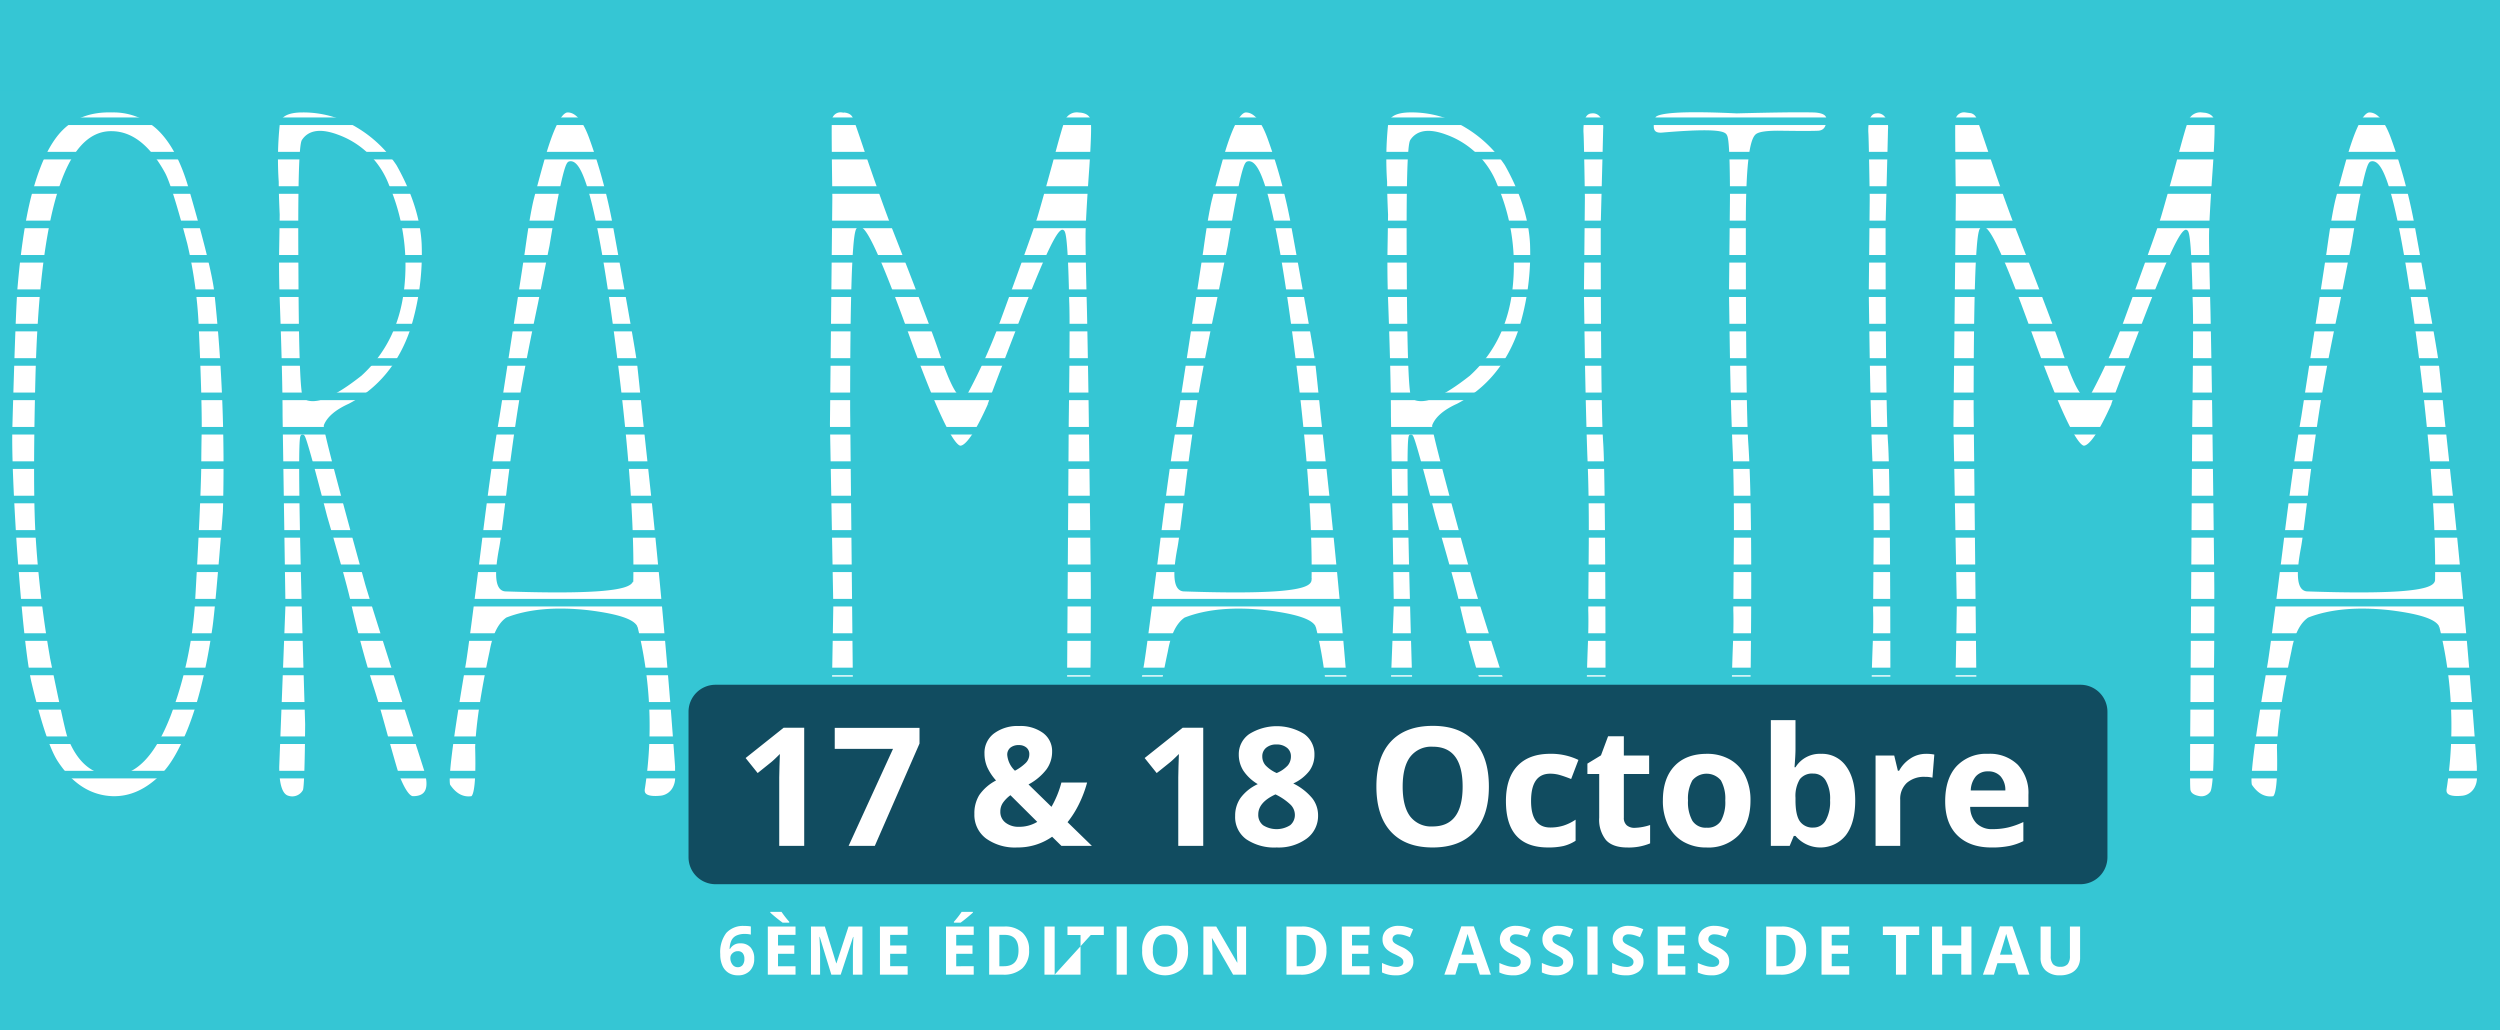 <svg xmlns="http://www.w3.org/2000/svg" xmlns:xlink="http://www.w3.org/1999/xlink" width="614" height="253" viewBox="0 0 614 253">
  <rect x="0" y="0" width="614" height="253" fill="#808080" stroke="none"/>
  <defs>
    <clipPath id="clip-path">
      <path id="Tracé_23693" data-name="Tracé 23693" d="M0-8.6H710.348V-193.4H0Z" transform="translate(0 193.403)" fill="none"/>
    </clipPath>
    <clipPath id="clip-path-2">
      <path id="Tracé_23814" data-name="Tracé 23814" d="M0,24.8H353.494V-49.067H0Z" transform="translate(0 49.067)" fill="none"/>
    </clipPath>
    <clipPath id="clip-logo">
      <rect width="614" height="253"/>
    </clipPath>
  </defs>
  <g id="logo" clip-path="url(#clip-logo)">
    <rect width="614" height="253" fill="#fff"/>
    <path id="Tracé_23809" data-name="Tracé 23809" d="M107.946-924.7H901.055v-272.579H107.946Z" transform="translate(-185.415 1190.812)" fill="#35c6d4"/>
    <g id="Groupe_5907" data-name="Groupe 5907" transform="translate(-47 12)">
      <g id="Groupe_5906" data-name="Groupe 5906" transform="translate(0 0)" clip-path="url(#clip-path)">
        <g id="Groupe_5882" data-name="Groupe 5882" transform="translate(49.537 15.106)">
          <path id="Tracé_23669" data-name="Tracé 23669" d="M-1.164-.26q7.181.119,12.6,10.009,1.647,3.063,5.417,17.309a109.78,109.78,0,0,1,2.825,21.077q.707,15.544.706,23.9-.118,6-.118,9.42-.119,8.716-1.531,33.559a95.069,95.069,0,0,1-6.005,27.789Q7.079,157.291-1.164,157.055q-7.184-.235-10.6-9.3-.707-2.12-4.121-18.84a268.187,268.187,0,0,1-3.533-29.085q-.826-11.773-.118-39.917Q-18-.729-1.164-.26M26.508,92.763a401.592,401.592,0,0,0-2.12-54.047q-.707-6.241-6.241-25.317Q15.2,3.04,10.023-1.673A16.337,16.337,0,0,0-1.164-5.794q-7.771-.235-12.482,4.475-4.238,4.238-7.065,13.777Q-23.42,21.173-24.832,37.3q-.472,5.3-1.295,34.619-.238,8.363,1.06,28.849,1.882,26.259,3.65,34.03,3.533,14.837,6.477,19.43,5.532,8.478,13.777,8.831,6.712.235,12.482-5.652,3.3-3.3,6.476-11.069,3.886-9.653,6.123-24.963.707-4.708,2.591-28.614M45.885,1.625q-1.061,1.3-.825,31.911.116,30.5,1.177,31.086,3.533,2.237,13.542-5.652,9.42-8.594,10.48-22.726a49.484,49.484,0,0,0-3.886-23.668A20.568,20.568,0,0,0,54.128.565q-6.005-2.236-8.242,1.06M61.31,109.955q.469,2,14.484,45.806,2.353,7.3-3.062,7.3-1.651,0-3.769-5.3-.472-1.3-2.708-9.3-2.472-9.065-3.769-12.952-3.179-10.126-5.652-21.2-1.178-5.062-5.652-20.371Q46.12,74.277,45.649,74.277q-1.178-1.882,1.06,70.65-.119,15.544-.589,16.367A3.447,3.447,0,0,1,42,162.943q-2.591-.707-2.59-7.536l1.531-39.682-.707-46.512q0-9.538-.706-28.732-.236-6.239-.118-12.952.116-7.065.118-7.772-.236-5.18-.235-8.006a83.273,83.273,0,0,1,.235-14.013q.235-3.533,6.123-3.533A25.733,25.733,0,0,1,59.191-2.025a30.878,30.878,0,0,1,9.891,9.42q5.769,10.245,6.241,19.547A62.735,62.735,0,0,1,72.5,48.136Q68.139,60.853,57.189,66.623q-4.711,2.12-5.888,4.946-.353.824,10.009,38.386m65.064-.471q-.237,3.417-30.968,2.355-2.944-.235-1.06-10.127.469-2.353,2.119-16.367,1.882-14.837,3.415-23.432,1.413-8.006,4-20.253,2.353-11.892,2.825-14.13,3.3-20.017,4.475-20.371,4.592-1.294,10.244,40.153,5.3,39.329,4.946,62.172m11.186,45.806q-2.237-31.557-5.769-65.469-.945-8.713-2.355-21.9-.707-7.065-1.177-11.3-.238-2.707-5.769-33.088A133.822,133.822,0,0,0,116.6,1.271q-2.472-7.065-5.888-7.065-2.825,0-6.358,12.717-1.413,5.064-2.473,9.184-.945,4-2.119,12.6-5.537,36.15-6.241,40.624-1.885,10.717-4.592,32.735-2.825,22.607-3.65,27.788-4.945,28.968-3.768,30.262,2.353,3.417,5.652,2.944,1.647-.354,1.295-12.482.354-8.594,3.533-23.432,1.061-6.005,3.886-8.007,7.887-3.06,19.782-1.766,10.6,1.3,11.775,3.768a101.171,101.171,0,0,1,1.767,39.683q-.354,2.591,4.356,2.119a4.286,4.286,0,0,0,3.3-2.119,5.433,5.433,0,0,0,.706-3.18ZM239.548-3.91q-.707-1.767-3.415-1.884a3.6,3.6,0,0,0-3.768,2.355q-.707,1.766-2.944,10.244-2.71,9.891-3.768,13.423-.826,2.826-8.832,24.728a138.525,138.525,0,0,1-8.36,18.722q-1.651,2.945-6.241-10.715-2.591-7.535-11.421-30.026-2.12-5.415-6.005-16.721-3.417-10.245-3.65-10.48-.707-1.529-3.061-1.531a2.6,2.6,0,0,0-2.944,2.355q-.119,1.531.118,18.958l-.589,55.7.825,44.745-.589,33.559q0,13.424,3.885,13.424,3.533,0,3.533-5.77l-1.06-19.429-.706-70.3q0-39.091,1.295-43.567,1.294-4.708,11.657,23.9,10.479,29.2,13.659,29.2,2.472,0,7.183-10.479-.591,1.178,7.3-19.311,8.359-21.9,10.479-23.2.942-.823,1.3,17.073.235,4.592-.118,29.909l-.471,73.477q-.119,14.956,0,16.25,0,1.885,2.708,2.355a3.143,3.143,0,0,0,3.061-1.3q.942-1.294.942-14.483V131.856q.116-.707.118-20.135,0-3.533-.471-39.918-.119-10.6-.471-28.26-.353-13.777-.353-18.486,0-3.767.942-17.074.705-10.714.235-11.892m53.407,113.394q-.236,3.417-30.968,2.355-2.944-.235-1.06-10.127.469-2.353,2.119-16.367,1.882-14.837,3.415-23.432,1.413-8.006,4-20.253,2.353-11.892,2.825-14.13,3.3-20.017,4.475-20.371,4.592-1.294,10.244,40.153,5.3,39.329,4.946,62.172m11.186,45.806q-2.237-31.557-5.769-65.469-.945-8.713-2.355-21.9-.707-7.065-1.177-11.3-.238-2.707-5.77-33.088a133.71,133.71,0,0,0-5.887-22.255q-2.472-7.065-5.888-7.065-2.825,0-6.358,12.717-1.413,5.064-2.473,9.184-.945,4-2.119,12.6-5.537,36.15-6.241,40.624-1.885,10.717-4.592,32.735-2.825,22.607-3.65,27.788-4.945,28.968-3.768,30.262,2.353,3.417,5.652,2.944,1.647-.354,1.295-12.482.354-8.594,3.533-23.432,1.061-6.005,3.886-8.007,7.887-3.06,19.782-1.766,10.6,1.3,11.775,3.768a101.171,101.171,0,0,1,1.767,39.683q-.354,2.591,4.356,2.119a4.287,4.287,0,0,0,3.3-2.119,5.433,5.433,0,0,0,.706-3.18ZM318.1,1.625q-1.061,1.3-.825,31.911.116,30.5,1.177,31.086,3.533,2.237,13.542-5.652,9.42-8.594,10.48-22.726a49.484,49.484,0,0,0-3.886-23.668A20.568,20.568,0,0,0,326.344.565q-6.005-2.236-8.242,1.06m15.425,108.33q.469,2,14.484,45.806,2.354,7.3-3.061,7.3-1.651,0-3.769-5.3-.472-1.3-2.708-9.3Q336,139.394,334.7,135.507q-3.179-10.126-5.652-21.2-1.178-5.062-5.652-20.371-5.064-19.665-5.534-19.665-1.178-1.882,1.06,70.65-.119,15.544-.589,16.367a3.447,3.447,0,0,1-4.121,1.649q-2.591-.707-2.59-7.536l1.531-39.682-.707-46.512q0-9.538-.706-28.732-.238-6.239-.118-12.952.116-7.065.118-7.772-.238-5.18-.235-8.006a83.272,83.272,0,0,1,.235-14.013q.235-3.533,6.123-3.533a25.733,25.733,0,0,1,13.542,3.769,30.879,30.879,0,0,1,9.891,9.42q5.769,10.245,6.241,19.547a62.735,62.735,0,0,1-2.826,21.194q-4.357,12.718-15.307,18.487-4.711,2.12-5.888,4.946-.353.824,10.009,38.386m31.505,53.223q1.647,0,1.648-3.061t-.353-6.948q-.238-4.354-.236-8.831,0-60.76-.589-68.648-.59-9.067-.589-53.695Q365.5-.375,365.5-1.2a4.95,4.95,0,0,0-.765-3.179,2.634,2.634,0,0,0-2.532-1.177q-2.591.118-2.472,5.063.115,1.059.353,16.131l-.235,23.315q0,.473.235,16.132.235,13.07.589,23.551.47,10.482.354,23.432-.119,15.307-.118,14.954.116,3.3-.118,8.949-.238,6.358-.236,8.948,0,3.652-.235,15.426-.119,2.71-.119,4.827-.118,3.533-.176,5.3a2.838,2.838,0,0,0,1.589,2.708,6.318,6.318,0,0,0,3.415,0m36.215-.589q1.529-1.059,1.3-6.594,0-.353-.589-6.359-.354-4.945-.354-7.889.707-49.336-.471-66.058-.59-9.067-.589-53.695,0-20.017,2.354-21.666,1.061-.707,5.182-.706,7.771.119,9.891,0,2.355-.235,2.355-3.3,0-2.12-4.121-2.119-4.83-.116-18.37.236Q378.05-6.5,377.462-4.263q-1.531,4.592,2,4.357Q394.417-1.2,395.007.447q.707.945.706,15.19l-.235,23.2q0,.591.235,16.132.235,13.189.707,23.55.353,10.6.235,23.551-.119,13.777-.118,14.954.116,3.3-.118,8.949-.238,6.358-.236,8.948,0,3.652-.235,15.426,0-1.175-.354,7.419-.238,4.829,1.3,5.062,3.413.589,4.356-.235m33.743.589q1.647,0,1.648-3.061t-.354-6.948q-.237-4.354-.235-8.831,0-60.76-.589-68.648-.591-9.067-.59-53.695.589-22.371.59-23.2a4.952,4.952,0,0,0-.766-3.179,2.633,2.633,0,0,0-2.531-1.177q-2.591.118-2.473,5.063.116,1.059.354,16.131l-.236,23.315q0,.473.236,16.132.235,13.07.589,23.551.469,10.482.354,23.432-.119,15.307-.118,14.954.116,3.3-.118,8.949-.236,6.358-.235,8.948,0,3.652-.236,15.426-.117,2.71-.118,4.827-.119,3.533-.177,5.3a2.841,2.841,0,0,0,1.59,2.708,6.318,6.318,0,0,0,3.415,0M515.48-3.91q-.707-1.767-3.415-1.884A3.6,3.6,0,0,0,508.3-3.439q-.707,1.766-2.944,10.244-2.71,9.891-3.768,13.423-.826,2.826-8.832,24.728a138.405,138.405,0,0,1-8.36,18.722q-1.651,2.945-6.241-10.715-2.593-7.535-11.422-30.026-2.12-5.415-6.005-16.721-3.417-10.245-3.65-10.48-.707-1.529-3.061-1.531a2.6,2.6,0,0,0-2.944,2.355q-.119,1.531.117,18.958l-.589,55.7.825,44.745-.589,33.559q0,13.424,3.885,13.424,3.533,0,3.533-5.77l-1.06-19.429-.706-70.3q0-39.091,1.295-43.567,1.294-4.708,11.657,23.9,10.479,29.2,13.659,29.2,2.474,0,7.183-10.479-.59,1.178,7.3-19.311,8.359-21.9,10.48-23.2.94-.823,1.295,17.073.235,4.592-.117,29.909l-.471,73.477q-.119,14.956,0,16.25,0,1.885,2.708,2.355a3.143,3.143,0,0,0,3.061-1.3q.942-1.294.942-14.483V131.856q.116-.707.118-20.135,0-3.533-.471-39.918-.118-10.6-.47-28.26-.354-13.777-.354-18.486,0-3.767.942-17.074.707-10.714.235-11.892m53.407,113.394q-.236,3.417-30.968,2.355-2.944-.235-1.06-10.127.469-2.353,2.119-16.367,1.883-14.837,3.415-23.432,1.413-8.006,4-20.253,2.353-11.892,2.826-14.13,3.3-20.017,4.474-20.371,4.592-1.294,10.245,40.153,5.3,39.329,4.945,62.172m11.186,45.806q-2.237-31.557-5.769-65.469-.945-8.713-2.355-21.9-.707-7.065-1.177-11.3-.238-2.707-5.769-33.088a133.827,133.827,0,0,0-5.888-22.255q-2.472-7.065-5.888-7.065-2.825,0-6.358,12.717-1.413,5.064-2.473,9.184-.943,4-2.119,12.6-5.537,36.15-6.24,40.624-1.886,10.717-4.593,32.735-2.825,22.607-3.65,27.788-4.945,28.968-3.768,30.262,2.353,3.417,5.652,2.944,1.648-.354,1.3-12.482.353-8.594,3.533-23.432,1.059-6.005,3.885-8.007,7.887-3.06,19.782-1.766,10.6,1.3,11.775,3.768a101.169,101.169,0,0,1,1.767,39.683q-.354,2.591,4.356,2.119a4.287,4.287,0,0,0,3.3-2.119,5.433,5.433,0,0,0,.706-3.18Z" transform="translate(26.164 5.837)" fill="#fff"/>
        </g>
        <g id="Groupe_5883" data-name="Groupe 5883" transform="translate(49.537 15.106)">
          <path id="Tracé_23670" data-name="Tracé 23670" d="M-1.164-.26q7.181.119,12.6,10.009,1.647,3.063,5.417,17.309a109.78,109.78,0,0,1,2.825,21.077q.707,15.544.706,23.9-.118,6-.118,9.42-.119,8.716-1.531,33.559a95.069,95.069,0,0,1-6.005,27.789Q7.079,157.291-1.164,157.055q-7.184-.235-10.6-9.3-.707-2.12-4.121-18.84a268.187,268.187,0,0,1-3.533-29.085q-.826-11.773-.118-39.917Q-18-.729-1.164-.26ZM26.508,92.763a401.592,401.592,0,0,0-2.12-54.047q-.707-6.241-6.241-25.317Q15.2,3.04,10.023-1.673A16.337,16.337,0,0,0-1.164-5.794q-7.771-.235-12.482,4.475-4.238,4.238-7.065,13.777Q-23.42,21.173-24.832,37.3q-.472,5.3-1.295,34.619-.238,8.363,1.06,28.849,1.882,26.259,3.65,34.03,3.533,14.837,6.477,19.43,5.532,8.478,13.777,8.831,6.712.235,12.482-5.652,3.3-3.3,6.476-11.069,3.886-9.653,6.123-24.963Q24.623,116.669,26.508,92.763ZM45.885,1.625q-1.061,1.3-.825,31.911.116,30.5,1.177,31.086,3.533,2.237,13.542-5.652,9.42-8.594,10.48-22.726a49.484,49.484,0,0,0-3.886-23.668A20.568,20.568,0,0,0,54.128.565Q48.122-1.671,45.885,1.625ZM61.31,109.955q.469,2,14.484,45.806,2.353,7.3-3.062,7.3-1.651,0-3.769-5.3-.472-1.3-2.708-9.3-2.472-9.065-3.769-12.952-3.179-10.126-5.652-21.2-1.178-5.062-5.652-20.371Q46.12,74.277,45.649,74.277q-1.178-1.882,1.06,70.65-.119,15.544-.589,16.367A3.447,3.447,0,0,1,42,162.943q-2.591-.707-2.59-7.536l1.531-39.682-.707-46.512q0-9.538-.706-28.732-.236-6.239-.118-12.952.116-7.065.118-7.772-.236-5.18-.235-8.006a83.273,83.273,0,0,1,.235-14.013q.235-3.533,6.123-3.533A25.733,25.733,0,0,1,59.191-2.025a30.878,30.878,0,0,1,9.891,9.42q5.769,10.245,6.241,19.547A62.735,62.735,0,0,1,72.5,48.136Q68.139,60.853,57.189,66.623q-4.711,2.12-5.888,4.946Q50.949,72.393,61.31,109.955Zm65.064-.471q-.237,3.417-30.968,2.355-2.944-.235-1.06-10.127.469-2.353,2.119-16.367,1.882-14.837,3.415-23.432,1.413-8.006,4-20.253,2.353-11.892,2.825-14.13,3.3-20.017,4.475-20.371,4.592-1.294,10.244,40.153Q126.728,86.641,126.375,109.484Zm11.186,45.806q-2.237-31.557-5.769-65.469-.945-8.713-2.355-21.9-.707-7.065-1.177-11.3-.238-2.707-5.769-33.088A133.822,133.822,0,0,0,116.6,1.271q-2.472-7.065-5.888-7.065-2.825,0-6.358,12.717-1.413,5.064-2.473,9.184-.945,4-2.119,12.6-5.537,36.15-6.241,40.624-1.885,10.717-4.592,32.735-2.825,22.607-3.65,27.788-4.945,28.968-3.768,30.262,2.353,3.417,5.652,2.944,1.647-.354,1.295-12.482.354-8.594,3.533-23.432,1.061-6.005,3.886-8.007,7.887-3.06,19.782-1.766,10.6,1.3,11.775,3.768a101.171,101.171,0,0,1,1.767,39.683q-.354,2.591,4.356,2.119a4.286,4.286,0,0,0,3.3-2.119,5.433,5.433,0,0,0,.706-3.18ZM239.548-3.91q-.707-1.767-3.415-1.884a3.6,3.6,0,0,0-3.768,2.355q-.707,1.766-2.944,10.244-2.71,9.891-3.768,13.423-.826,2.826-8.832,24.728a138.525,138.525,0,0,1-8.36,18.722q-1.651,2.945-6.241-10.715-2.591-7.535-11.421-30.026-2.12-5.415-6.005-16.721-3.417-10.245-3.65-10.48-.707-1.529-3.061-1.531a2.6,2.6,0,0,0-2.944,2.355q-.119,1.531.118,18.958l-.589,55.7.825,44.745-.589,33.559q0,13.424,3.885,13.424,3.533,0,3.533-5.77l-1.06-19.429-.706-70.3q0-39.091,1.295-43.567,1.294-4.708,11.657,23.9,10.479,29.2,13.659,29.2,2.472,0,7.183-10.479-.591,1.178,7.3-19.311,8.359-21.9,10.479-23.2.942-.823,1.3,17.073.235,4.592-.118,29.909l-.471,73.477q-.119,14.956,0,16.25,0,1.885,2.708,2.355a3.143,3.143,0,0,0,3.061-1.3q.942-1.294.942-14.483V131.856q.116-.707.118-20.135,0-3.533-.471-39.918-.119-10.6-.471-28.26-.353-13.777-.353-18.486,0-3.767.942-17.074Q240.018-2.731,239.548-3.91Zm53.407,113.394q-.236,3.417-30.968,2.355-2.944-.235-1.06-10.127.469-2.353,2.119-16.367,1.882-14.837,3.415-23.432,1.413-8.006,4-20.253,2.353-11.892,2.825-14.13,3.3-20.017,4.475-20.371,4.592-1.294,10.244,40.153Q293.308,86.641,292.954,109.484Zm11.186,45.806q-2.237-31.557-5.769-65.469-.945-8.713-2.355-21.9-.707-7.065-1.177-11.3-.238-2.707-5.77-33.088a133.71,133.71,0,0,0-5.887-22.255q-2.472-7.065-5.888-7.065-2.825,0-6.358,12.717-1.413,5.064-2.473,9.184-.945,4-2.119,12.6-5.537,36.15-6.241,40.624-1.885,10.717-4.592,32.735-2.825,22.607-3.65,27.788-4.945,28.968-3.768,30.262,2.353,3.417,5.652,2.944,1.647-.354,1.295-12.482.354-8.594,3.533-23.432,1.061-6.005,3.886-8.007,7.887-3.06,19.782-1.766,10.6,1.3,11.775,3.768a101.171,101.171,0,0,1,1.767,39.683q-.354,2.591,4.356,2.119a4.287,4.287,0,0,0,3.3-2.119,5.433,5.433,0,0,0,.706-3.18ZM318.1,1.625q-1.061,1.3-.825,31.911.116,30.5,1.177,31.086,3.533,2.237,13.542-5.652,9.42-8.594,10.48-22.726a49.484,49.484,0,0,0-3.886-23.668A20.568,20.568,0,0,0,326.344.565Q320.339-1.671,318.1,1.625Zm15.425,108.33q.469,2,14.484,45.806,2.354,7.3-3.061,7.3-1.651,0-3.769-5.3-.472-1.3-2.708-9.3Q336,139.394,334.7,135.507q-3.179-10.126-5.652-21.2-1.178-5.062-5.652-20.371-5.064-19.665-5.534-19.665-1.178-1.882,1.06,70.65-.119,15.544-.589,16.367a3.447,3.447,0,0,1-4.121,1.649q-2.591-.707-2.59-7.536l1.531-39.682-.707-46.512q0-9.538-.706-28.732-.238-6.239-.118-12.952.116-7.065.118-7.772-.238-5.18-.235-8.006a83.272,83.272,0,0,1,.235-14.013q.235-3.533,6.123-3.533a25.733,25.733,0,0,1,13.542,3.769,30.879,30.879,0,0,1,9.891,9.42q5.769,10.245,6.241,19.547a62.735,62.735,0,0,1-2.826,21.194q-4.357,12.718-15.307,18.487-4.711,2.12-5.888,4.946Q323.165,72.393,333.527,109.955Zm31.505,53.223q1.647,0,1.648-3.061t-.353-6.948q-.238-4.354-.236-8.831,0-60.76-.589-68.648-.59-9.067-.589-53.695Q365.5-.375,365.5-1.2a4.95,4.95,0,0,0-.765-3.179,2.634,2.634,0,0,0-2.532-1.177q-2.591.118-2.472,5.063.115,1.059.353,16.131l-.235,23.315q0,.473.235,16.132.235,13.07.589,23.551.47,10.482.354,23.432-.119,15.307-.118,14.954.116,3.3-.118,8.949-.238,6.358-.236,8.948,0,3.652-.235,15.426-.119,2.71-.119,4.827-.118,3.533-.176,5.3a2.838,2.838,0,0,0,1.589,2.708A6.318,6.318,0,0,0,365.032,163.178Zm36.215-.589q1.529-1.059,1.3-6.594,0-.353-.589-6.359-.354-4.945-.354-7.889.707-49.336-.471-66.058-.59-9.067-.589-53.695,0-20.017,2.354-21.666,1.061-.707,5.182-.706,7.771.119,9.891,0,2.355-.235,2.355-3.3,0-2.12-4.121-2.119-4.83-.116-18.37.236Q378.05-6.5,377.462-4.263q-1.531,4.592,2,4.357Q394.417-1.2,395.007.447q.707.945.706,15.19l-.235,23.2q0,.591.235,16.132.235,13.189.707,23.55.353,10.6.235,23.551-.119,13.777-.118,14.954.116,3.3-.118,8.949-.238,6.358-.236,8.948,0,3.652-.235,15.426,0-1.175-.354,7.419-.238,4.829,1.3,5.062Q400.3,163.414,401.248,162.59Zm33.743.589q1.647,0,1.648-3.061t-.354-6.948q-.237-4.354-.235-8.831,0-60.76-.589-68.648-.591-9.067-.59-53.695.589-22.371.59-23.2a4.952,4.952,0,0,0-.766-3.179,2.633,2.633,0,0,0-2.531-1.177q-2.591.118-2.473,5.063.116,1.059.354,16.131l-.236,23.315q0,.473.236,16.132.235,13.07.589,23.551.469,10.482.354,23.432-.119,15.307-.118,14.954.116,3.3-.118,8.949-.236,6.358-.235,8.948,0,3.652-.236,15.426-.117,2.71-.118,4.827-.119,3.533-.177,5.3a2.841,2.841,0,0,0,1.59,2.708A6.318,6.318,0,0,0,434.991,163.178ZM515.48-3.91q-.707-1.767-3.415-1.884A3.6,3.6,0,0,0,508.3-3.439q-.707,1.766-2.944,10.244-2.71,9.891-3.768,13.423-.826,2.826-8.832,24.728a138.405,138.405,0,0,1-8.36,18.722q-1.651,2.945-6.241-10.715-2.593-7.535-11.422-30.026-2.12-5.415-6.005-16.721-3.417-10.245-3.65-10.48-.707-1.529-3.061-1.531a2.6,2.6,0,0,0-2.944,2.355q-.119,1.531.117,18.958l-.589,55.7.825,44.745-.589,33.559q0,13.424,3.885,13.424,3.533,0,3.533-5.77l-1.06-19.429-.706-70.3q0-39.091,1.295-43.567,1.294-4.708,11.657,23.9,10.479,29.2,13.659,29.2,2.474,0,7.183-10.479-.59,1.178,7.3-19.311,8.359-21.9,10.48-23.2.94-.823,1.295,17.073.235,4.592-.117,29.909l-.471,73.477q-.119,14.956,0,16.25,0,1.885,2.708,2.355a3.143,3.143,0,0,0,3.061-1.3q.942-1.294.942-14.483V131.856q.116-.707.118-20.135,0-3.533-.471-39.918-.118-10.6-.47-28.26-.354-13.777-.354-18.486,0-3.767.942-17.074Q515.952-2.731,515.48-3.91Zm53.407,113.394q-.236,3.417-30.968,2.355-2.944-.235-1.06-10.127.469-2.353,2.119-16.367,1.883-14.837,3.415-23.432,1.413-8.006,4-20.253,2.353-11.892,2.826-14.13,3.3-20.017,4.474-20.371,4.592-1.294,10.245,40.153Q569.241,86.641,568.887,109.484Zm11.186,45.806q-2.237-31.557-5.769-65.469-.945-8.713-2.355-21.9-.707-7.065-1.177-11.3-.238-2.707-5.769-33.088a133.827,133.827,0,0,0-5.888-22.255q-2.472-7.065-5.888-7.065-2.825,0-6.358,12.717-1.413,5.064-2.473,9.184-.943,4-2.119,12.6-5.537,36.15-6.24,40.624-1.886,10.717-4.593,32.735-2.825,22.607-3.65,27.788-4.945,28.968-3.768,30.262,2.353,3.417,5.652,2.944,1.648-.354,1.3-12.482.353-8.594,3.533-23.432,1.059-6.005,3.885-8.007,7.887-3.06,19.782-1.766,10.6,1.3,11.775,3.768a101.169,101.169,0,0,1,1.767,39.683q-.354,2.591,4.356,2.119a4.287,4.287,0,0,0,3.3-2.119,5.433,5.433,0,0,0,.706-3.18Z" transform="translate(26.164 5.837)" fill="none" stroke="#35c6d4" stroke-miterlimit="5.476" stroke-width="0.93"/>
        </g>
        <g id="Groupe_5884" data-name="Groupe 5884" transform="translate(0 0.888)">
          <path id="Tracé_23671" data-name="Tracé 23671" d="M0,0H710.348" fill="none" stroke="#35c6d4" stroke-width="1.86"/>
        </g>
        <g id="Groupe_5885" data-name="Groupe 5885" transform="translate(0 17.779)">
          <path id="Tracé_23672" data-name="Tracé 23672" d="M0,0H710.348" fill="none" stroke="#35c6d4" stroke-width="1.86"/>
        </g>
        <g id="Groupe_5886" data-name="Groupe 5886" transform="translate(0 34.67)">
          <path id="Tracé_23673" data-name="Tracé 23673" d="M0,0H710.348" fill="none" stroke="#35c6d4" stroke-width="1.86"/>
        </g>
        <g id="Groupe_5887" data-name="Groupe 5887" transform="translate(0 51.561)">
          <path id="Tracé_23674" data-name="Tracé 23674" d="M0,0H710.348" fill="none" stroke="#35c6d4" stroke-width="1.86"/>
        </g>
        <g id="Groupe_5888" data-name="Groupe 5888" transform="translate(0 68.453)">
          <path id="Tracé_23675" data-name="Tracé 23675" d="M0,0H710.348" fill="none" stroke="#35c6d4" stroke-width="1.86"/>
        </g>
        <g id="Groupe_5889" data-name="Groupe 5889" transform="translate(0 85.344)">
          <path id="Tracé_23676" data-name="Tracé 23676" d="M0,0H710.348" fill="none" stroke="#35c6d4" stroke-width="1.86"/>
        </g>
        <g id="Groupe_5890" data-name="Groupe 5890" transform="translate(0 102.235)">
          <path id="Tracé_23677" data-name="Tracé 23677" d="M0,0H710.348" fill="none" stroke="#35c6d4" stroke-width="1.86"/>
        </g>
        <g id="Groupe_5891" data-name="Groupe 5891" transform="translate(0 119.126)">
          <path id="Tracé_23678" data-name="Tracé 23678" d="M0,0H710.348" fill="none" stroke="#35c6d4" stroke-width="1.86"/>
        </g>
        <g id="Groupe_5892" data-name="Groupe 5892" transform="translate(0 136.017)">
          <path id="Tracé_23679" data-name="Tracé 23679" d="M0,0H710.348" fill="none" stroke="#35c6d4" stroke-width="1.86"/>
        </g>
        <g id="Groupe_5893" data-name="Groupe 5893" transform="translate(0 152.908)">
          <path id="Tracé_23680" data-name="Tracé 23680" d="M0,0H710.348" fill="none" stroke="#35c6d4" stroke-width="1.86"/>
        </g>
        <g id="Groupe_5894" data-name="Groupe 5894" transform="translate(0 169.799)">
          <path id="Tracé_23681" data-name="Tracé 23681" d="M0,0H710.348" fill="none" stroke="#35c6d4" stroke-width="1.86"/>
        </g>
        <g id="Groupe_5895" data-name="Groupe 5895" transform="translate(0 9.334)">
          <path id="Tracé_23682" data-name="Tracé 23682" d="M0,0H710.348" fill="none" stroke="#35c6d4" stroke-width="1.86"/>
        </g>
        <g id="Groupe_5896" data-name="Groupe 5896" transform="translate(0 26.225)">
          <path id="Tracé_23683" data-name="Tracé 23683" d="M0,0H710.348" fill="none" stroke="#35c6d4" stroke-width="1.86"/>
        </g>
        <g id="Groupe_5897" data-name="Groupe 5897" transform="translate(0 43.116)">
          <path id="Tracé_23684" data-name="Tracé 23684" d="M0,0H710.348" fill="none" stroke="#35c6d4" stroke-width="1.86"/>
        </g>
        <g id="Groupe_5898" data-name="Groupe 5898" transform="translate(0 60.007)">
          <path id="Tracé_23685" data-name="Tracé 23685" d="M0,0H710.348" fill="none" stroke="#35c6d4" stroke-width="1.86"/>
        </g>
        <g id="Groupe_5899" data-name="Groupe 5899" transform="translate(0 76.898)">
          <path id="Tracé_23686" data-name="Tracé 23686" d="M0,0H710.348" fill="none" stroke="#35c6d4" stroke-width="1.86"/>
        </g>
        <g id="Groupe_5900" data-name="Groupe 5900" transform="translate(0 93.789)">
          <path id="Tracé_23687" data-name="Tracé 23687" d="M0,0H710.348" fill="none" stroke="#35c6d4" stroke-width="1.86"/>
        </g>
        <g id="Groupe_5901" data-name="Groupe 5901" transform="translate(0 110.68)">
          <path id="Tracé_23688" data-name="Tracé 23688" d="M0,0H710.348" fill="none" stroke="#35c6d4" stroke-width="1.86"/>
        </g>
        <g id="Groupe_5902" data-name="Groupe 5902" transform="translate(0 127.571)">
          <path id="Tracé_23689" data-name="Tracé 23689" d="M0,0H710.348" fill="none" stroke="#35c6d4" stroke-width="1.86"/>
        </g>
        <g id="Groupe_5903" data-name="Groupe 5903" transform="translate(0 144.462)">
          <path id="Tracé_23690" data-name="Tracé 23690" d="M0,0H710.348" fill="none" stroke="#35c6d4" stroke-width="1.86"/>
        </g>
        <g id="Groupe_5904" data-name="Groupe 5904" transform="translate(0 161.353)">
          <path id="Tracé_23691" data-name="Tracé 23691" d="M0,0H710.348" fill="none" stroke="#35c6d4" stroke-width="1.86"/>
        </g>
        <g id="Groupe_5905" data-name="Groupe 5905" transform="translate(0 178.244)">
          <path id="Tracé_23692" data-name="Tracé 23692" d="M0,0H710.348" fill="none" stroke="#35c6d4" stroke-width="1.86"/>
        </g>
      </g>
    </g>
    <g id="Groupe_6046" data-name="Groupe 6046" transform="translate(166.597 165.673)">
      <g id="Groupe_6045" data-name="Groupe 6045" transform="translate(0 0)" clip-path="url(#clip-path-2)">
        <g id="Groupe_6041" data-name="Groupe 6041" transform="translate(1.506 1.505)">
          <path id="Tracé_23810" data-name="Tracé 23810" d="M2.561,0A7.628,7.628,0,0,0-5.067,7.628V43.355a7.628,7.628,0,0,0,7.628,7.628H337.787a7.629,7.629,0,0,0,7.629-7.628V7.628A7.629,7.629,0,0,0,337.787,0Z" transform="translate(5.067)" fill="#114c60"/>
        </g>
        <g id="Groupe_6042" data-name="Groupe 6042" transform="translate(1.506 1.505)">
          <path id="Tracé_23811" data-name="Tracé 23811" d="M2.561,0A7.628,7.628,0,0,0-5.067,7.628V43.355a7.628,7.628,0,0,0,7.628,7.628H337.787a7.629,7.629,0,0,0,7.629-7.628V7.628A7.629,7.629,0,0,0,337.787,0Z" transform="translate(5.067)" fill="none" stroke="#35c6d4" stroke-width="2"/>
        </g>
        <g id="Groupe_6043" data-name="Groupe 6043" transform="translate(16.526 11.19)">
          <path id="Tracé_23812" data-name="Tracé 23812" d="M4.831.626H-.211L-9.558,8.069-6.6,11.76l3.334-2.68q.6-.476,2.124-2l-.1,3.017-.06,2.758v16.79H4.831ZM22.176,29.641,33.152,4.516V.665H12.332v5.16h14.31l-10.9,23.815ZM69.51,23.827a23.874,23.874,0,0,0,2.839-4.516,28.7,28.7,0,0,0,1.965-5.23H68a24.379,24.379,0,0,1-2.44,5.975l-5.636-5.5a13.618,13.618,0,0,0,4.426-3.721,7.36,7.36,0,0,0,1.368-4.316,5.517,5.517,0,0,0-2.213-4.594A9.37,9.37,0,0,0,57.6.209,9.631,9.631,0,0,0,51.42,2.055a5.918,5.918,0,0,0-2.311,4.862,8.465,8.465,0,0,0,.674,3.4,12.89,12.89,0,0,0,2.163,3.265,11.374,11.374,0,0,0-4.119,3.583,8.546,8.546,0,0,0-1.2,4.634,7.236,7.236,0,0,0,2.838,6.014,12.136,12.136,0,0,0,7.681,2.222A14.645,14.645,0,0,0,65.719,27.4L68,29.641h7.483Zm-15.847-4.8A8.322,8.322,0,0,1,55.48,17.2l6.588,6.55a8.54,8.54,0,0,1-4.5,1.21,5.137,5.137,0,0,1-3.285-1.012A3.287,3.287,0,0,1,53,21.228a3.76,3.76,0,0,1,.664-2.2M59.21,9.309a11.755,11.755,0,0,1-2.619,1.876A6.075,6.075,0,0,1,54.7,7.334a2.218,2.218,0,0,1,.765-1.806,3.179,3.179,0,0,1,2.094-.635,2.759,2.759,0,0,1,1.846.607,2.057,2.057,0,0,1,.714,1.656,2.97,2.97,0,0,1-.912,2.154M102.833.626H97.792L88.443,8.069,91.4,11.76l3.334-2.68q.594-.476,2.123-2l-.1,3.017L96.7,12.851v16.79h6.133Zm11.312,1.548a6.006,6.006,0,0,0-2.58,5.042,7.359,7.359,0,0,0,1.091,3.91,10.877,10.877,0,0,0,3.574,3.354,10.961,10.961,0,0,0-4.238,3.395,7.6,7.6,0,0,0-1.32,4.4,6.727,6.727,0,0,0,2.719,5.736,12.28,12.28,0,0,0,7.482,2.025,11.672,11.672,0,0,0,7.364-2.174,6.916,6.916,0,0,0,2.8-5.745,6.786,6.786,0,0,0-1.418-4.158,14.082,14.082,0,0,0-4.674-3.642,10.48,10.48,0,0,0,3.97-3.107,6.675,6.675,0,0,0,1.23-3.959,6.038,6.038,0,0,0-2.55-5.109,12.79,12.79,0,0,0-13.446.029M120.576,17a14.472,14.472,0,0,1,3.642,2.472,3.548,3.548,0,0,1,1.122,2.49,3.265,3.265,0,0,1-1.132,2.591,6.232,6.232,0,0,1-6.667.03,3.213,3.213,0,0,1-1.191-2.66q0-2.976,4.227-4.923m2.8-11.471a2.625,2.625,0,0,1,.992,2.163,3.4,3.4,0,0,1-.774,2.2,7.743,7.743,0,0,1-2.72,1.865A8.421,8.421,0,0,1,118.1,9.826a3.3,3.3,0,0,1-.763-2.135,2.663,2.663,0,0,1,.962-2.153,3.818,3.818,0,0,1,2.531-.8,3.947,3.947,0,0,1,2.541.793m46.073-1.508Q165.9.169,159.216.17t-10.27,3.821q-3.584,3.821-3.583,11.063t3.572,11.114q3.572,3.87,10.241,3.87t10.241-3.87q3.572-3.87,3.572-11.074,0-7.224-3.544-11.075M153.68,7.762a6.5,6.5,0,0,1,5.537-2.472q7.323,0,7.324,9.8,0,9.784-7.363,9.784a6.46,6.46,0,0,1-5.517-2.46q-1.847-2.461-1.846-7.324t1.865-7.333m37.639,21.92a9.772,9.772,0,0,0,2.967-1.29v-5.18a11.655,11.655,0,0,1-2.978,1.459,10.751,10.751,0,0,1-3.235.467q-4.724,0-4.724-6.509,0-6.709,4.724-6.71a8.6,8.6,0,0,1,2.461.367q1.231.368,2.659.944l1.787-4.685a15.4,15.4,0,0,0-6.907-1.508q-5.259,0-8.078,2.987t-2.818,8.644q0,11.372,10.36,11.372a16.715,16.715,0,0,0,3.782-.357M206.858,24.6a2.363,2.363,0,0,1-.724-1.906V12h6.213V7.453h-6.213V2.729h-3.87l-1.746,4.685-3.334,2.025V12h2.9V22.7a7.992,7.992,0,0,0,1.657,5.508q1.657,1.836,5.288,1.835a13.6,13.6,0,0,0,5.558-1.012V24.521a13.1,13.1,0,0,1-3.81.694,2.863,2.863,0,0,1-1.916-.614m16.106-11.045a4.556,4.556,0,0,1,7.006.011,9.171,9.171,0,0,1,1.072,4.941,9.451,9.451,0,0,1-1.063,4.992,3.8,3.8,0,0,1-3.482,1.677,3.87,3.87,0,0,1-3.524-1.686,9.319,9.319,0,0,1-1.081-4.983,9.152,9.152,0,0,1,1.072-4.951m12.96-1.141a9.275,9.275,0,0,0-3.751-3.989,11.2,11.2,0,0,0-5.636-1.389q-5.142,0-7.979,3.017t-2.838,8.454a13.508,13.508,0,0,0,1.31,6.113,9.317,9.317,0,0,0,3.751,4.019,11.141,11.141,0,0,0,5.636,1.4,10.361,10.361,0,0,0,7.958-3.056q2.859-3.057,2.859-8.475a13.386,13.386,0,0,0-1.31-6.092m12.364-2.083h-.238q.237-3.017.238-4.387V-1.239h-6.053v30.88h4.625l1.012-2.44h.417a8,8,0,0,0,12.374-.179q2.292-3.017,2.293-8.515,0-5.338-2.224-8.4a7.175,7.175,0,0,0-6.153-3.066,7,7,0,0,0-6.291,3.3m7.382,3.185a8.789,8.789,0,0,1,1.112,4.912,9.285,9.285,0,0,1-1.1,4.99,3.375,3.375,0,0,1-2.967,1.718,3.79,3.79,0,0,1-3.365-1.549q-1.061-1.547-1.061-5.12v-.655a7.928,7.928,0,0,1,1.072-4.555,3.825,3.825,0,0,1,3.274-1.379,3.484,3.484,0,0,1,3.036,1.638m20.85-5.34a8.337,8.337,0,0,0-2.788,3.008h-.3l-.894-3.732h-4.584V29.641h6.053V18.349a5.38,5.38,0,0,1,1.618-4.168,6.416,6.416,0,0,1,4.515-1.487,6.99,6.99,0,0,1,1.785.2l.458-5.675a9.775,9.775,0,0,0-2.044-.179,6.878,6.878,0,0,0-3.821,1.141m22.138,4.387a5.046,5.046,0,0,1,1.171,3.462h-8.495a5.646,5.646,0,0,1,1.251-3.462,3.836,3.836,0,0,1,3.017-1.221,3.963,3.963,0,0,1,3.056,1.221m2.2,17.088a14.223,14.223,0,0,0,3.395-1.18V23.787a18.976,18.976,0,0,1-3.732,1.331,16.688,16.688,0,0,1-3.791.415,5.376,5.376,0,0,1-4.009-1.448,5.824,5.824,0,0,1-1.528-4.028H305.5V17.119a10.14,10.14,0,0,0-2.619-7.4,9.777,9.777,0,0,0-7.324-2.68,9.927,9.927,0,0,0-7.709,3.047q-2.789,3.046-2.79,8.623,0,5.419,3.017,8.376t8.376,2.957a21.423,21.423,0,0,0,4.4-.387" transform="translate(9.558 1.239)" fill="#fff"/>
        </g>
        <g id="Groupe_6044" data-name="Groupe 6044" transform="translate(10.296 58.284)">
          <path id="Tracé_23813" data-name="Tracé 23813" d="M.178,4.433a3.921,3.921,0,0,0,1.5,1.77,4.224,4.224,0,0,0,2.284.607,3.922,3.922,0,0,0,2.96-1.1,4.125,4.125,0,0,0,1.067-3A3.956,3.956,0,0,0,7.1-.038a3.17,3.17,0,0,0-2.482-1A2.747,2.747,0,0,0,2.049.341h-.1a5.275,5.275,0,0,1,.476-2.159A2.617,2.617,0,0,1,3.639-2.966a4.906,4.906,0,0,1,2.1-.387,6.444,6.444,0,0,1,1.423.161v-2a8.155,8.155,0,0,0-1.585-.12A5.554,5.554,0,0,0,1.132-3.6,7.817,7.817,0,0,0-.352,1.627a6.735,6.735,0,0,0,.53,2.806M2.636,4.15A2.6,2.6,0,0,1,2.13,2.524a1.512,1.512,0,0,1,.537-1.147,1.849,1.849,0,0,1,1.3-.494,1.459,1.459,0,0,1,1.209.5,2.11,2.11,0,0,1,.4,1.362,2.412,2.412,0,0,1-.428,1.532,1.481,1.481,0,0,1-1.23.537A1.545,1.545,0,0,1,2.636,4.15m15.5.429h-4.3V1.53h4V-.523h-4v-2.6h4.3V-5.173H11.331V6.649h6.807ZM16.6-6.118v-.218a22.794,22.794,0,0,1-1.9-2.434H11.937v.17q.551.533,1.537,1.329t1.5,1.153ZM29.231,6.649l3.048-9.258h.074q-.1,2.231-.11,2.749t-.012.914v5.6h2.336V-5.173H31.156l-2.969,9.04h-.048l-2.8-9.04H21.929V6.649h2.24V1.15q0-.946-.154-3.776h.072l2.847,9.275Zm16.445-2.07h-4.3V1.53h4V-.523h-4v-2.6h4.3V-5.173H38.868V6.649h6.807Zm16.225,0H57.6V1.53h4V-.523h-4v-2.6h4.3V-5.173H55.093V6.649H61.9Zm-3.226-10.7q.574-.4,1.59-1.233T61.7-8.6v-.17H58.933a22.53,22.53,0,0,1-1.9,2.434v.218ZM73.9-3.645a6.253,6.253,0,0,0-4.5-1.528H65.693V6.649h3.346a6.775,6.775,0,0,0,4.8-1.554A5.818,5.818,0,0,0,75.5.624a5.622,5.622,0,0,0-1.6-4.269M69.274,4.579H68.2v-7.7h1.334Q72.9-3.12,72.9.689q0,3.891-3.622,3.89M81.781-5.173H79.274V6.649h2.506Zm0,11.822,8.861-9.735h3.21V-5.173H84.926v2.086h3.21V6.649h2.506ZM99.5-5.173H97V6.649H99.5Zm0,11.822M113.089-3.79a5.379,5.379,0,0,0-4.168-1.569A5.453,5.453,0,0,0,104.737-3.8a6.345,6.345,0,0,0-1.46,4.507,6.446,6.446,0,0,0,1.456,4.528,6.31,6.31,0,0,0,8.344,0A6.415,6.415,0,0,0,114.532.722a6.429,6.429,0,0,0-1.444-4.512m-6.424,1.523a2.647,2.647,0,0,1,2.255-1.007q2.985,0,2.984,4t-3,3.986a2.632,2.632,0,0,1-2.249-1A4.939,4.939,0,0,1,105.9.722a4.913,4.913,0,0,1,.76-2.988m22.129-2.907h-2.257v5.6q0,.953.122,3.258H126.6l-5.135-8.853h-3.161V6.649h2.24V1.085q0-1.009-.154-3.38h.072l5.142,8.944h3.187Zm18.133,1.528a6.253,6.253,0,0,0-4.5-1.528h-3.711V6.649h3.347a6.775,6.775,0,0,0,4.8-1.554A5.818,5.818,0,0,0,148.529.624a5.622,5.622,0,0,0-1.6-4.269M142.3,4.579h-1.075v-7.7h1.334q3.362,0,3.363,3.809,0,3.891-3.622,3.89m16.809,0h-4.3V1.53h4V-.523h-4v-2.6h4.3V-5.173H152.3V6.649h6.809Zm10.154-3.166a6.315,6.315,0,0,0-2.272-1.59A15.019,15.019,0,0,1,165.4-1a1.7,1.7,0,0,1-.489-.477,1.069,1.069,0,0,1-.154-.578,1.093,1.093,0,0,1,.381-.866,1.617,1.617,0,0,1,1.091-.331,5.035,5.035,0,0,1,1.216.154,11.8,11.8,0,0,1,1.564.542l.808-1.948a12.045,12.045,0,0,0-1.749-.616,6.993,6.993,0,0,0-1.76-.218,4.415,4.415,0,0,0-2.939.9,3.052,3.052,0,0,0-1.063,2.466,3.1,3.1,0,0,0,.324,1.456A3.681,3.681,0,0,0,163.5.568a7.328,7.328,0,0,0,1.626.979,14.677,14.677,0,0,1,1.532.8,2.18,2.18,0,0,1,.569.522,1.036,1.036,0,0,1,.194.619,1.08,1.08,0,0,1-.44.938,2.169,2.169,0,0,1-1.266.315,5.974,5.974,0,0,1-1.516-.218,13.9,13.9,0,0,1-2.026-.751V6.1a7.515,7.515,0,0,0,3.348.712,5.012,5.012,0,0,0,3.206-.921,3.057,3.057,0,0,0,1.152-2.523,3.1,3.1,0,0,0-.614-1.952m19.645,5.236-4.188-11.87h-3.065l-4.171,11.87h2.7l.858-2.814h4.31l.857,2.814Zm-7.236-4.917q1.26-4.083,1.528-5.118c.042.194.114.459.214.793s.546,1.775,1.338,4.325Zm16.412-.319a6.315,6.315,0,0,0-2.272-1.59A14.777,14.777,0,0,1,194.226-1a1.685,1.685,0,0,1-.489-.477,1.056,1.056,0,0,1-.154-.578,1.1,1.1,0,0,1,.379-.866,1.617,1.617,0,0,1,1.091-.331,5.035,5.035,0,0,1,1.216.154,11.807,11.807,0,0,1,1.566.542l.808-1.948a12.061,12.061,0,0,0-1.751-.616,6.99,6.99,0,0,0-1.758-.218,4.416,4.416,0,0,0-2.94.9,3.052,3.052,0,0,0-1.063,2.466,3.121,3.121,0,0,0,.324,1.456,3.686,3.686,0,0,0,.866,1.091,7.276,7.276,0,0,0,1.624.979,14.518,14.518,0,0,1,1.532.8,2.164,2.164,0,0,1,.571.522,1.036,1.036,0,0,1,.194.619,1.081,1.081,0,0,1-.441.938,2.162,2.162,0,0,1-1.266.315,5.974,5.974,0,0,1-1.516-.218A13.894,13.894,0,0,1,191,3.77V6.1a7.5,7.5,0,0,0,3.347.712,5.006,5.006,0,0,0,3.206-.921A3.056,3.056,0,0,0,198.7,3.365a3.1,3.1,0,0,0-.614-1.952m10.446,0a6.315,6.315,0,0,0-2.272-1.59A14.852,14.852,0,0,1,204.671-1a1.684,1.684,0,0,1-.489-.477,1.069,1.069,0,0,1-.154-.578,1.093,1.093,0,0,1,.381-.866,1.617,1.617,0,0,1,1.091-.331,5.035,5.035,0,0,1,1.216.154,11.8,11.8,0,0,1,1.564.542l.808-1.948a12.045,12.045,0,0,0-1.749-.616,6.993,6.993,0,0,0-1.76-.218,4.415,4.415,0,0,0-2.939.9,3.052,3.052,0,0,0-1.063,2.466A3.1,3.1,0,0,0,201.9-.523a3.681,3.681,0,0,0,.864,1.091,7.328,7.328,0,0,0,1.626.979,14.681,14.681,0,0,1,1.533.8,2.18,2.18,0,0,1,.569.522,1.035,1.035,0,0,1,.194.619,1.078,1.078,0,0,1-.441.938,2.16,2.16,0,0,1-1.265.315,5.974,5.974,0,0,1-1.516-.218,13.9,13.9,0,0,1-2.026-.751V6.1a7.515,7.515,0,0,0,3.348.712,5.012,5.012,0,0,0,3.207-.921,3.057,3.057,0,0,0,1.152-2.523,3.1,3.1,0,0,0-.614-1.952m6.588-6.586h-2.507V6.649h2.507Zm0,11.822,10.664-5.236a6.315,6.315,0,0,0-2.272-1.59A15.012,15.012,0,0,1,221.923-1a1.7,1.7,0,0,1-.489-.477,1.069,1.069,0,0,1-.154-.578,1.093,1.093,0,0,1,.381-.866,1.617,1.617,0,0,1,1.091-.331,5.035,5.035,0,0,1,1.216.154,11.725,11.725,0,0,1,1.564.542l.81-1.948a12.125,12.125,0,0,0-1.751-.616,6.99,6.99,0,0,0-1.758-.218,4.416,4.416,0,0,0-2.94.9,3.052,3.052,0,0,0-1.063,2.466,3.1,3.1,0,0,0,.324,1.456,3.681,3.681,0,0,0,.864,1.091,7.327,7.327,0,0,0,1.626.979,14.679,14.679,0,0,1,1.532.8,2.156,2.156,0,0,1,.569.522,1.035,1.035,0,0,1,.194.619,1.08,1.08,0,0,1-.44.938,2.169,2.169,0,0,1-1.266.315,5.974,5.974,0,0,1-1.516-.218,13.83,13.83,0,0,1-2.025-.751V6.1a7.5,7.5,0,0,0,3.347.712,5.006,5.006,0,0,0,3.206-.921A3.056,3.056,0,0,0,226.4,3.365a3.1,3.1,0,0,0-.614-1.952m10.89,3.166h-4.3V1.53h4V-.523h-4v-2.6h4.3V-5.173h-6.807V6.649h6.807Zm10.154-3.166a6.314,6.314,0,0,0-2.272-1.59A14.773,14.773,0,0,1,242.968-1a1.684,1.684,0,0,1-.489-.477,1.069,1.069,0,0,1-.154-.578,1.1,1.1,0,0,1,.379-.866,1.617,1.617,0,0,1,1.091-.331,5.025,5.025,0,0,1,1.216.154,11.8,11.8,0,0,1,1.566.542l.808-1.948a12.061,12.061,0,0,0-1.751-.616,6.989,6.989,0,0,0-1.758-.218,4.416,4.416,0,0,0-2.94.9,3.052,3.052,0,0,0-1.063,2.466A3.121,3.121,0,0,0,240.2-.523a3.685,3.685,0,0,0,.866,1.091,7.312,7.312,0,0,0,1.624.979,14.519,14.519,0,0,1,1.533.8,2.165,2.165,0,0,1,.571.522,1.035,1.035,0,0,1,.194.619,1.081,1.081,0,0,1-.441.938,2.162,2.162,0,0,1-1.266.315,5.974,5.974,0,0,1-1.516-.218,13.893,13.893,0,0,1-2.025-.751V6.1a7.508,7.508,0,0,0,3.346.712,5.006,5.006,0,0,0,3.206-.921,3.057,3.057,0,0,0,1.152-2.523,3.1,3.1,0,0,0-.614-1.952m17.916-5.058a6.256,6.256,0,0,0-4.5-1.528h-3.712V6.649h3.348a6.775,6.775,0,0,0,4.8-1.554,5.823,5.823,0,0,0,1.66-4.471,5.621,5.621,0,0,0-1.6-4.269m-4.625,8.224h-1.076v-7.7h1.334q3.365,0,3.365,3.809,0,3.891-3.622,3.89m16.808,0h-4.3V1.53h4V-.523h-4v-2.6h4.3V-5.173h-6.807V6.649h6.807ZM290.9-3.087h3.21V-5.173h-8.925v2.086H288.4V6.649H290.9Zm16.042-2.086h-2.5V-.54h-4.682V-5.173h-2.507V6.649h2.507v-5.1h4.682v5.1h2.5ZM321.192,6.649,317-5.221h-3.064l-4.173,11.87h2.7l.857-2.814h4.31l.858,2.814Zm-7.238-4.917q1.262-4.083,1.529-5.118c.042.194.114.459.214.793s.545,1.775,1.338,4.325Zm17.173-6.905V2.048a3.052,3.052,0,0,1-.554,2.017,2.237,2.237,0,0,1-1.782.643,2.284,2.284,0,0,1-1.82-.64,3.027,3.027,0,0,1-.549-2.005V-5.173h-2.5V2.444a4.14,4.14,0,0,0,1.262,3.2,5.021,5.021,0,0,0,3.542,1.168,6.056,6.056,0,0,0,2.619-.525,3.831,3.831,0,0,0,1.694-1.511,4.408,4.408,0,0,0,.586-2.3V-5.173Z" transform="translate(0.352 8.771)" fill="#fff"/>
        </g>
      </g>
    </g>
  </g>
</svg>
